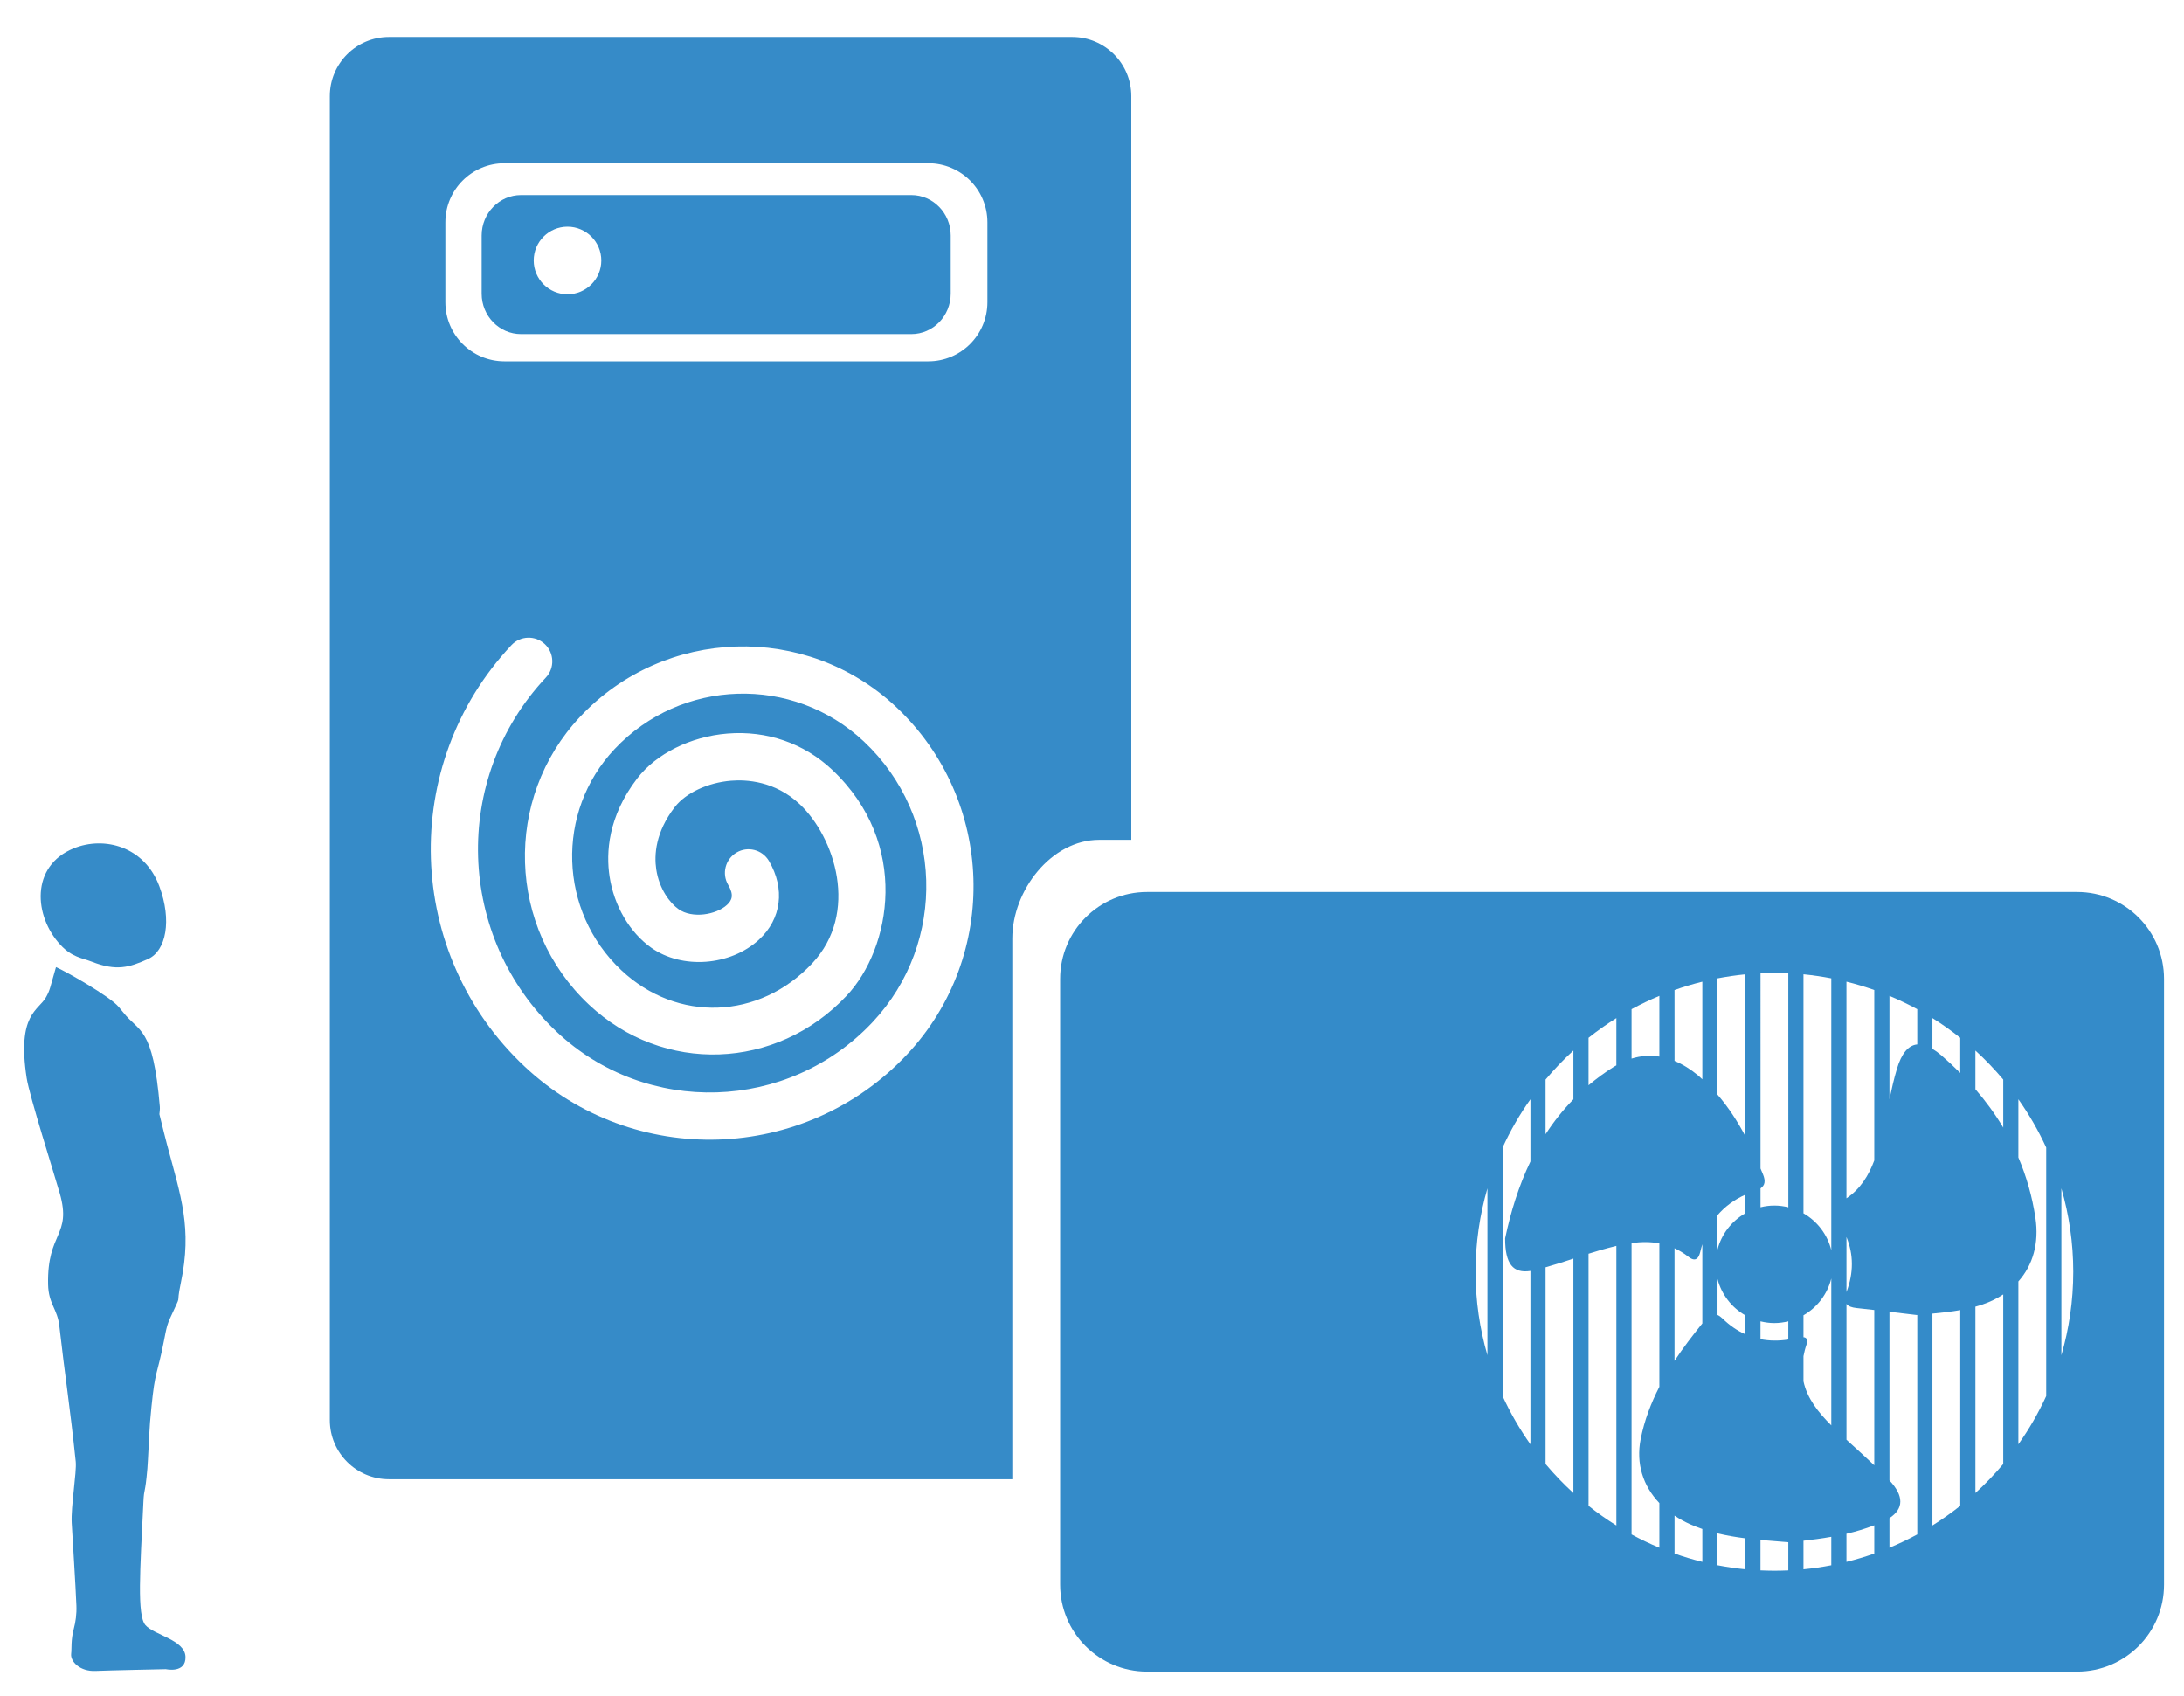 <?xml version="1.0" encoding="utf-8"?>
<!-- Generator: Adobe Illustrator 16.0.4, SVG Export Plug-In . SVG Version: 6.00 Build 0)  -->
<!DOCTYPE svg PUBLIC "-//W3C//DTD SVG 1.1//EN" "http://www.w3.org/Graphics/SVG/1.1/DTD/svg11.dtd">
<svg version="1.1" id="Calque_1" xmlns="http://www.w3.org/2000/svg" xmlns:xlink="http://www.w3.org/1999/xlink" x="0px" y="0px"
	 width="237px" height="184px" viewBox="29.5 67.5 237 184" enable-background="new 29.5 67.5 237 184" xml:space="preserve">
<g>
	<path fill="#348BC9" d="M254.903,164.275h-100.93c-5.205,0-9.43,4.221-9.43,9.432v65.721c0,5.213,4.223,9.43,9.43,9.43h100.93
		c5.205,0,9.428-4.217,9.428-9.43v-65.721C264.331,168.498,260.11,164.275,254.903,164.275z M211.214,174.914
		c0.986-0.352,1.99-0.654,3.018-0.906V184.6c-0.15-0.135-0.289-0.279-0.445-0.41c-0.83-0.689-1.689-1.223-2.57-1.588
		L211.214,174.914L211.214,174.914z M190.909,214.535c-0.834-2.873-1.287-5.904-1.287-9.053c0-3.146,0.453-6.178,1.287-9.053
		V214.535z M195.577,193.516c-1.273,2.652-2.145,5.48-2.746,8.338c-0.008,2.795,0.871,3.82,2.746,3.537v18.811
		c-1.164-1.641-2.176-3.393-3.021-5.234v-26.965c0.846-1.848,1.857-3.6,3.021-5.236V193.516z M200.239,229.482
		c-1.076-0.979-2.084-2.031-3.02-3.146v-21.342c1.014-0.285,2.016-0.607,3.02-0.939V229.482z M200.239,186.771
		c-1.156,1.182-2.156,2.449-3.02,3.787v-5.932c0.938-1.111,1.943-2.168,3.02-3.146V186.771z M204.903,233.004
		c-1.049-0.652-2.055-1.363-3.02-2.131v-27.35c0.41-0.127,0.812-0.256,1.225-0.373c0.604-0.17,1.197-0.336,1.795-0.477V233.004
		L204.903,233.004z M204.901,183.086c-0.084,0.049-0.174,0.094-0.26,0.146c-0.996,0.623-1.908,1.297-2.758,2.012v-5.15
		c0.965-0.768,1.973-1.482,3.02-2.135L204.901,183.086z M209.569,217.959c-0.91,1.771-1.629,3.643-2.029,5.68
		c-0.521,2.645,0.25,5.07,2.029,6.934v4.848c-1.035-0.436-2.043-0.91-3.018-1.443v-31.609c1.016-0.143,2.021-0.158,3.018,0.031
		V217.959z M209.569,182.133c-0.99-0.158-2-0.096-3.018,0.219v-5.361c0.975-0.529,1.98-1.012,3.018-1.443V182.133z M211.214,202.926
		c0.512,0.238,1.016,0.539,1.516,0.932c0.887,0.695,1.172-0.025,1.316-0.697c0.051-0.232,0.125-0.445,0.186-0.666v8.588
		c-1.064,1.318-2.096,2.66-3.018,4.062V202.926z M211.216,236.053v-4.117c0.523,0.352,1.094,0.67,1.715,0.947
		c0.43,0.188,0.865,0.354,1.301,0.506l0.002,3.568C213.206,236.705,212.202,236.4,211.216,236.053z M218.896,237.76
		c-1.023-0.1-2.027-0.25-3.02-0.438v-3.461c0.992,0.24,1.996,0.41,3.02,0.539V237.76z M218.896,212.264
		c-0.877-0.396-1.709-0.961-2.488-1.723c-0.186-0.18-0.359-0.301-0.529-0.373v-3.906c0.438,1.689,1.539,3.105,3.02,3.945
		L218.896,212.264L218.896,212.264z M218.896,199.131c-1.479,0.844-2.584,2.258-3.02,3.943v-3.729
		c0.801-0.938,1.809-1.682,3.02-2.229V199.131z M218.896,190.76c-0.848-1.604-1.826-3.123-3.02-4.5v-12.613
		c0.994-0.188,1.998-0.34,3.02-0.438V190.76z M223.56,237.877c-0.498,0.02-1.002,0.037-1.508,0.037s-1.006-0.02-1.51-0.037v-3.299
		c0.994,0.09,2,0.164,3.018,0.246V237.877z M223.56,212.832c-1.053,0.166-2.059,0.15-3.018-0.039v-1.936
		c0.48,0.117,0.982,0.188,1.502,0.188c0.523,0,1.027-0.072,1.516-0.189V212.832z M222.046,198.295c-0.52,0-1.021,0.066-1.5,0.186
		v-2.049c0.498-0.336,0.561-0.811,0.266-1.529c-0.086-0.211-0.18-0.418-0.266-0.627V173.09c0.502-0.021,1.004-0.035,1.508-0.035
		c0.506,0,1.008,0.014,1.506,0.035l0.004,25.395C223.075,198.363,222.571,198.295,222.046,198.295z M228.226,237.324
		c-0.99,0.188-1.998,0.338-3.02,0.438v-3.1c0.998-0.113,2.01-0.246,3.02-0.426V237.324z M228.226,222.145
		c-1.42-1.414-2.619-2.926-3.02-4.781v-2.729c0.078-0.402,0.178-0.818,0.328-1.252c0.193-0.574-0.014-0.768-0.328-0.805v-2.377
		c1.488-0.857,2.596-2.287,3.02-3.996V222.145z M228.226,203.135c-0.424-1.709-1.531-3.146-3.02-3.996v-25.934
		c1.02,0.102,2.027,0.25,3.02,0.439V203.135z M232.89,236.053c-0.986,0.35-1.994,0.652-3.02,0.904v-3.051
		c1.02-0.234,2.025-0.539,3.02-0.918V236.053z M232.89,226.477c-0.938-0.893-1.904-1.756-2.859-2.631
		c-0.053-0.047-0.104-0.094-0.158-0.145v-14.736c0.193,0.254,0.561,0.395,1.105,0.451c0.645,0.064,1.279,0.137,1.912,0.211V226.477
		L232.89,226.477z M229.872,207.686v-5.979c0.766,1.877,0.797,3.867,0.004,5.963C229.872,207.678,229.872,207.682,229.872,207.686z
		 M232.89,193.404c-0.611,1.631-1.498,3.084-3.02,4.107v-23.506c1.023,0.252,2.031,0.557,3.02,0.906V193.404z M234.536,175.547
		c1.031,0.432,2.039,0.912,3.018,1.443v3.822c-0.971,0.092-1.709,0.979-2.211,2.664c-0.322,1.078-0.57,2.178-0.807,3.281V175.547z
		 M237.556,233.977c-0.979,0.531-1.984,1.012-3.02,1.445v-3.213c1.568-1.035,1.578-2.404,0-4.098v-18.293
		c1.02,0.123,2.018,0.242,2.957,0.352c0.02,0,0.039-0.002,0.061-0.004h0.002V233.977L237.556,233.977z M242.22,230.873
		c-0.967,0.766-1.973,1.479-3.02,2.133v-22.988c1.035-0.098,2.039-0.207,3.02-0.381V230.873z M242.218,180.094v3.814
		c-0.65-0.654-1.332-1.287-2.043-1.904c-0.34-0.293-0.664-0.525-0.975-0.713v-3.332
		C240.247,178.609,241.253,179.326,242.218,180.094L242.218,180.094z M243.864,181.48c1.076,0.979,2.084,2.033,3.02,3.146v5.211
		c-0.873-1.463-1.883-2.848-3.02-4.162V181.48z M246.884,226.336c-0.938,1.115-1.943,2.166-3.02,3.146v-20.217
		c0.26-0.072,0.518-0.148,0.771-0.236c0.832-0.283,1.582-0.654,2.246-1.09h0.002V226.336z M251.546,218.965
		c-0.846,1.842-1.857,3.596-3.02,5.232v-17.668c1.58-1.77,2.262-4.166,1.852-6.893c-0.354-2.338-0.98-4.516-1.852-6.557v-6.314
		c1.162,1.643,2.174,3.393,3.02,5.236V218.965z M253.194,214.535V196.43c0.832,2.875,1.289,5.906,1.289,9.053
		S254.026,211.662,253.194,214.535z"/>
	<path fill="#348BC9" d="M86.042,103.747h42.352c2.361,0,4.275-1.964,4.275-4.385v-6.313c0-2.421-1.914-4.385-4.275-4.385H86.042
		c-2.361,0-4.275,1.964-4.275,4.385v6.313C81.768,101.783,83.681,103.747,86.042,103.747z M91.083,92.095
		c2.024,0,3.667,1.642,3.667,3.666c0,2.025-1.643,3.667-3.667,3.667c-2.025,0-3.667-1.642-3.667-3.667
		C87.417,93.736,89.059,92.095,91.083,92.095z"/>
</g>
<g>
	<path fill="none" d="M84.242,106.7h45.996c3.542,0,6.413-2.871,6.413-6.412v-8.667c0-3.541-2.871-6.412-6.413-6.412H84.243
		c-3.542,0-6.413,2.871-6.414,6.412v8.667C77.829,103.829,80.7,106.7,84.242,106.7z"/>
	<path fill="none" d="M126.748,144.204c-9.752-9.164-25.14-8.686-34.304,1.066c-8.342,8.879-7.907,22.891,0.972,31.232
		c8.054,7.568,20.333,7.141,27.958-0.973c4.82-5.129,6.951-16.504-1.585-24.525c-3.056-2.873-7.091-4.266-11.359-3.918
		c-3.98,0.322-7.729,2.188-9.784,4.869c-3.183,4.15-3.389,8.074-2.999,10.637c0.48,3.176,2.175,6.061,4.522,7.729
		c3.348,2.369,8.591,1.979,11.69-0.871c2.446-2.252,2.86-5.529,1.08-8.551c-0.724-1.217-2.292-1.625-3.512-0.904
		c-1.219,0.719-1.626,2.291-0.906,3.512c0.648,1.102,0.415,1.662-0.135,2.17c-1.163,1.07-3.766,1.514-5.255,0.459
		c-0.914-0.643-2.091-2.162-2.417-4.311c-0.237-1.578-0.085-4.029,1.999-6.748c1.183-1.541,3.589-2.672,6.131-2.877
		c1.624-0.133,4.75,0.021,7.433,2.543c3.817,3.588,6.501,11.803,1.358,17.277c-5.748,6.117-14.649,6.438-20.708,0.746
		c-6.818-6.408-7.152-17.168-0.747-23.984c7.228-7.693,19.365-8.072,27.056-0.844c8.66,8.139,9.085,21.805,0.948,30.463
		c-9.148,9.734-24.514,10.213-34.25,1.066c-10.933-10.273-11.47-27.525-1.197-38.459c0.97-1.031,0.919-2.654-0.113-3.625
		c-1.033-0.971-2.656-0.92-3.625,0.111c-12.209,12.994-11.571,33.498,1.423,45.707c11.797,11.086,30.413,10.508,41.499-1.291
		C137.995,171.19,137.468,154.272,126.748,144.204z"/>
	<path fill="#368BC8" d="M71.705,71.509c-3.542,0-6.413,2.871-6.413,6.413v143.651c0,3.541,2.871,6.414,6.413,6.414h67.647v-58.664
		c0-5.211,4.225-10.706,9.43-10.706h3.484V77.922c0-3.542-2.872-6.413-6.413-6.413H71.705z M77.829,91.621
		c0.001-3.541,2.872-6.412,6.414-6.412h45.995c3.542,0,6.413,2.871,6.413,6.412v8.667c0,3.541-2.871,6.412-6.413,6.412H84.242
		c-3.542,0-6.413-2.871-6.413-6.412V91.621z M127.921,181.911c-11.086,11.799-29.702,12.377-41.499,1.291
		c-12.994-12.209-13.632-32.713-1.423-45.707c0.969-1.031,2.592-1.082,3.625-0.111c1.032,0.971,1.083,2.594,0.113,3.625
		c-10.273,10.934-9.736,28.186,1.197,38.459c9.736,9.146,25.102,8.668,34.25-1.066c8.137-8.658,7.712-22.324-0.948-30.463
		c-7.691-7.229-19.828-6.85-27.056,0.844c-6.405,6.816-6.071,17.576,0.747,23.984c6.059,5.691,14.96,5.371,20.708-0.746
		c5.143-5.475,2.459-13.689-1.358-17.277c-2.683-2.521-5.809-2.676-7.433-2.543c-2.542,0.205-4.948,1.336-6.131,2.877
		c-2.084,2.719-2.236,5.17-1.999,6.748c0.326,2.148,1.503,3.668,2.417,4.311c1.489,1.055,4.092,0.611,5.255-0.459
		c0.55-0.508,0.783-1.068,0.135-2.17c-0.72-1.221-0.313-2.793,0.906-3.512c1.22-0.721,2.788-0.312,3.512,0.904
		c1.78,3.021,1.366,6.299-1.08,8.551c-3.099,2.85-8.342,3.24-11.69,0.871c-2.347-1.668-4.042-4.553-4.522-7.729
		c-0.39-2.562-0.184-6.486,2.999-10.637c2.055-2.682,5.804-4.547,9.784-4.869c4.268-0.348,8.303,1.045,11.359,3.918
		c8.536,8.021,6.405,19.396,1.585,24.525c-7.625,8.113-19.904,8.541-27.958,0.973c-8.879-8.342-9.314-22.354-0.972-31.232
		c9.164-9.752,24.552-10.23,34.304-1.066C137.468,154.272,137.995,171.19,127.921,181.911z"/>
</g>
<path fill-rule="evenodd" clip-rule="evenodd" fill="#368BC8" d="M45.572,171.544c-2.065,0.923-3.432,1.338-6.105,0.297
	c-1.068-0.413-2.152-0.48-3.396-1.815c-2.912-3.123-3.279-8.579,1.429-10.488c3.299-1.337,7.667-0.232,9.292,4.119
	C48.17,167.353,47.529,170.657,45.572,171.544z"/>
<path fill-rule="evenodd" clip-rule="evenodd" fill="#368BC8" d="M45.492,226.831c0.06-0.664,0.226-4.284,0.285-4.983
	c0.463-5.308,0.606-4.715,1.264-7.663c0.412-1.85,0.441-2.629,0.888-3.608c1.468-3.211,0.585-1.004,1.196-3.899
	c1.246-5.939,0.02-9.311-1.511-15.042c-0.073-0.267-0.548-2.139-0.816-3.254c0.018-0.261,0.072-0.523,0.046-0.825
	c-0.754-8.781-2.243-8.01-3.978-10.226c-0.159-0.194-0.312-0.38-0.494-0.597c-0.971-1.152-5.806-3.892-6.798-4.307
	c-0.674,2.328-0.631,2.442-1.068,3.244c-0.807,1.48-3.182,1.777-2.115,8.781c0.291,1.917,2.974,10.348,3.595,12.525
	c1.322,4.645-1.392,4.158-1.269,9.879c0.045,2.12,1.012,2.644,1.221,4.506c0.637,5.633,1.129,8.516,1.78,14.733
	c0.112,1.121-0.537,4.888-0.439,6.632c0.088,1.569,0.434,6.953,0.509,8.963c0.04,0.937-0.093,1.81-0.27,2.474
	c-0.345,1.269-0.227,2.236-0.298,2.758c-0.105,0.832,0.95,1.945,2.651,1.863c1.379-0.063,7.627-0.191,7.627-0.191
	s2.198,0.497,2.13-1.352c-0.076-1.843-3.434-2.355-4.35-3.429c-0.918-1.076-0.583-5.854-0.218-13.359
	C45.14,228.813,45.24,229.766,45.492,226.831z"/>
</svg>
